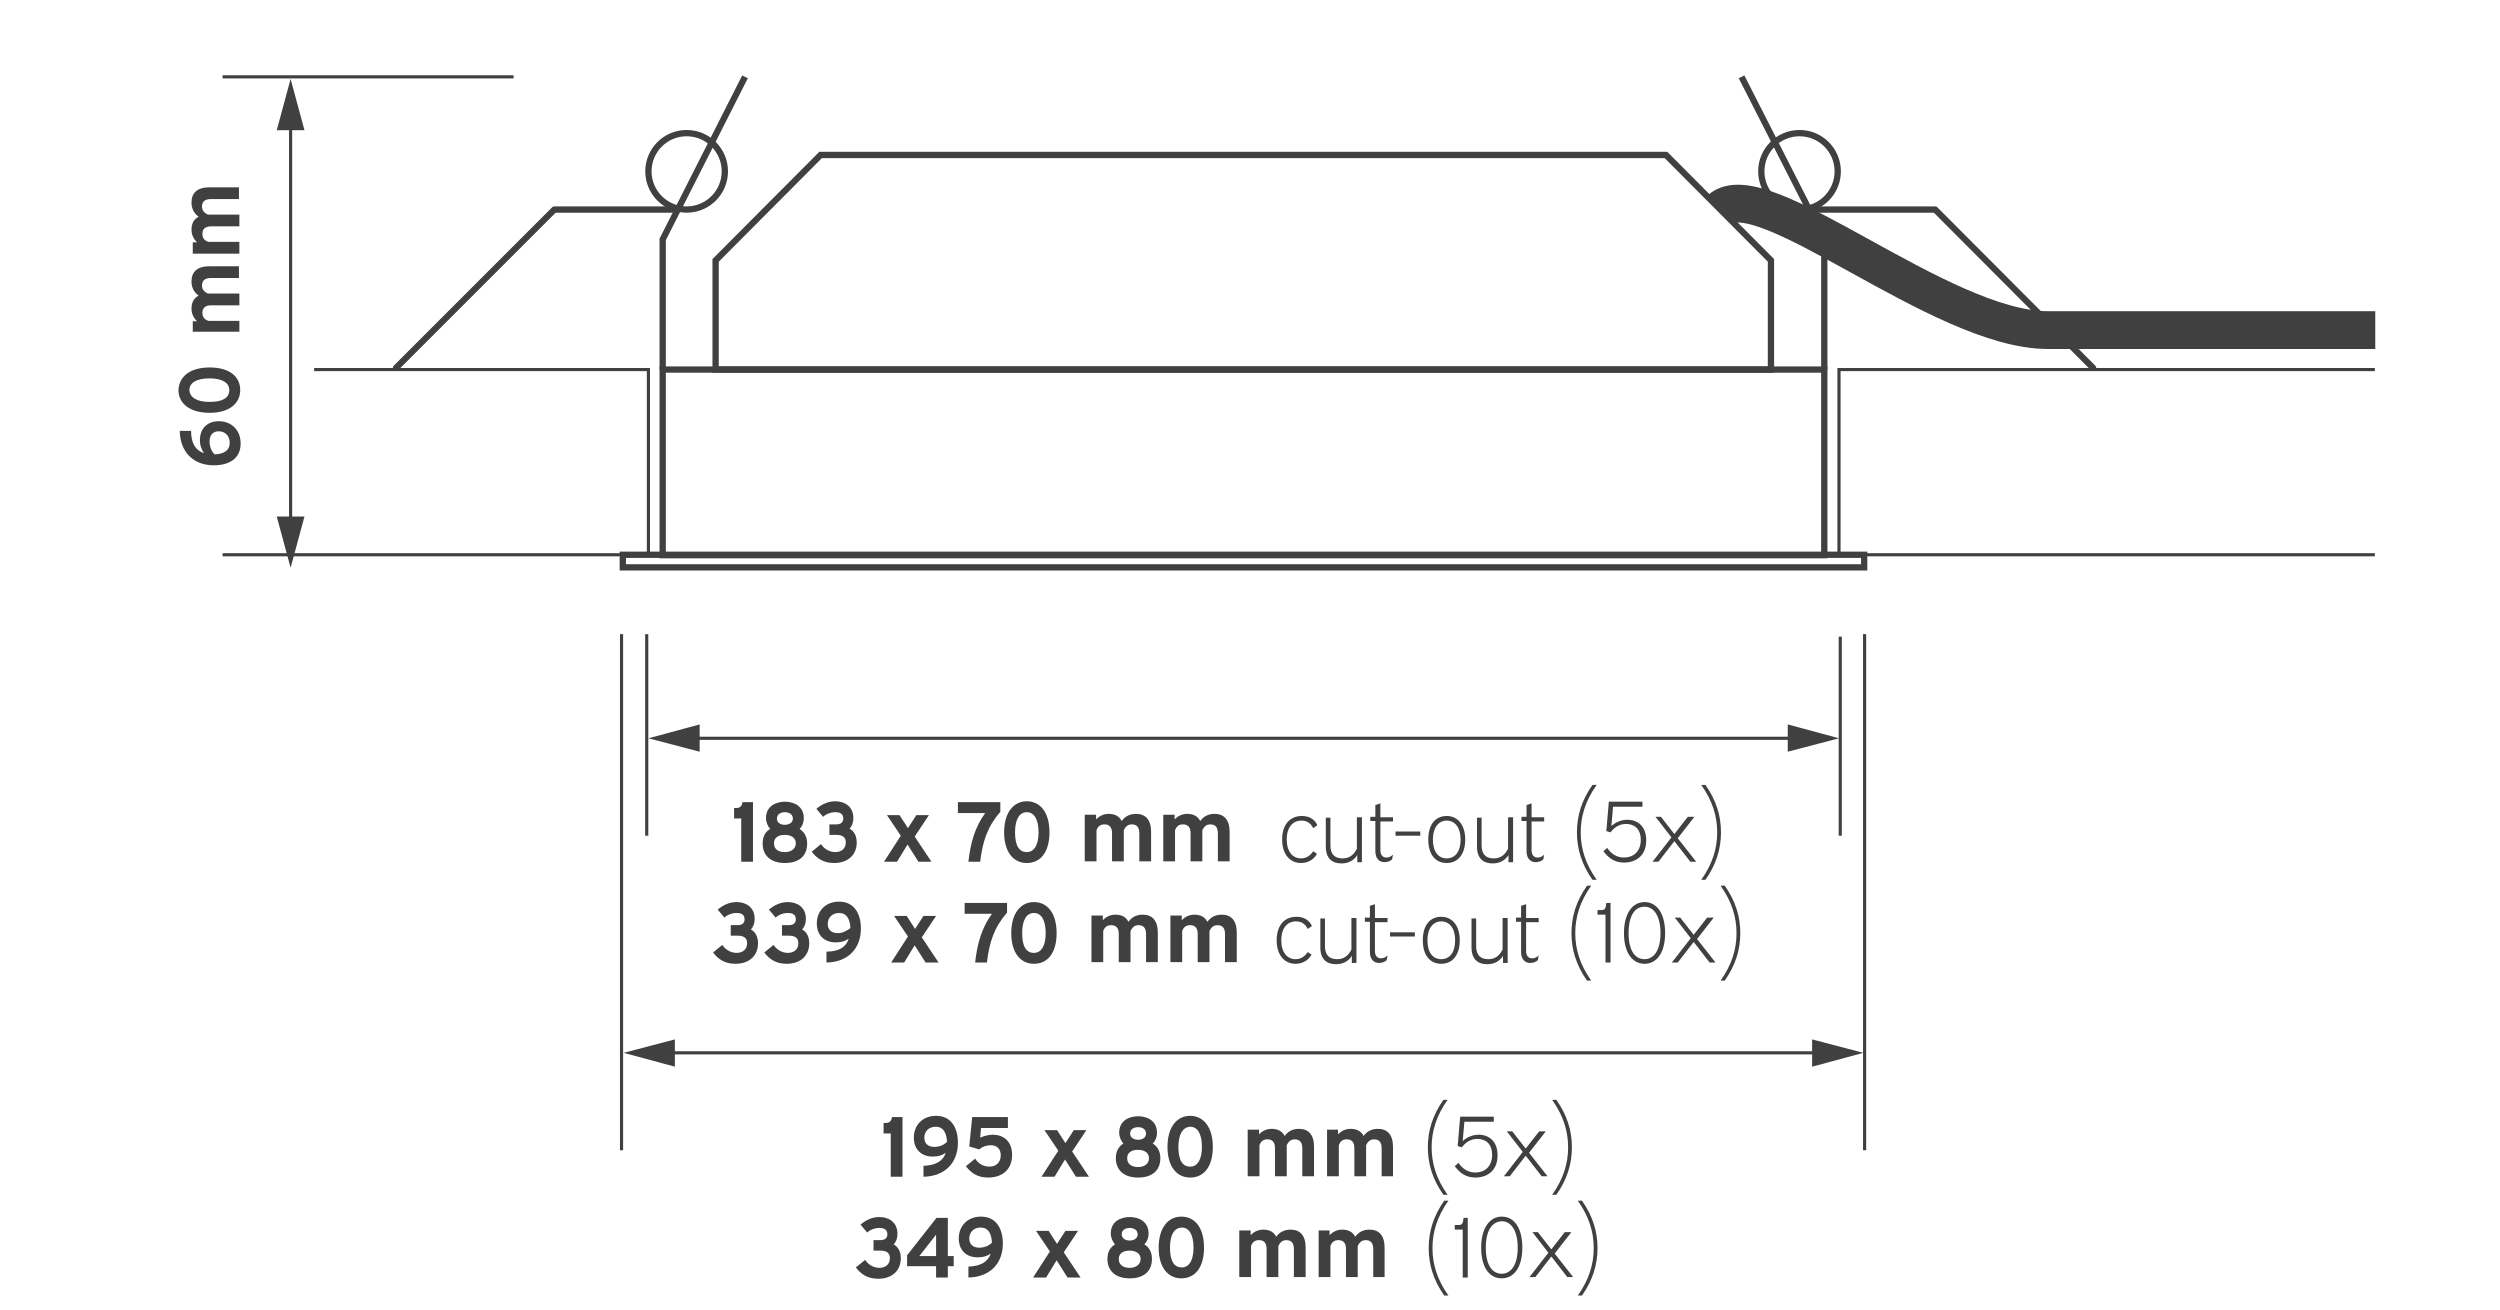 <?xml version="1.0" encoding="UTF-8"?> <svg xmlns="http://www.w3.org/2000/svg" xmlns:xlink="http://www.w3.org/1999/xlink" version="1.1" id="Layer_1" x="0px" y="0px" viewBox="0 0 595.3 312" style="enable-background:new 0 0 595.3 312;" xml:space="preserve"> <style type="text/css"> .st0{fill:none;} .st1{fill:none;stroke:#404041;stroke-width:0.75;} .st2{fill:#404041;} .st3{enable-background:new ;} .st4{fill:none;stroke:#404041;stroke-width:0.75;stroke-miterlimit:10;} .st5{fill:none;stroke:#404041;stroke-width:1.5;stroke-miterlimit:10;} .st6{fill:none;stroke:#404041;stroke-width:1.5;stroke-linecap:round;stroke-linejoin:round;stroke-miterlimit:10;} .st7{fill:none;stroke:#404041;stroke-width:9;stroke-miterlimit:10;} </style> <rect x="-647.8" y="-111.9" class="st0" width="595.3" height="539"></rect> <g id="Layer_2_00000124861957971908353670000007275466632925227445_"> </g> <line class="st1" x1="154" y1="151" x2="154" y2="199"></line> <line class="st1" x1="438.2" y1="151.6" x2="438.2" y2="199"></line> <g> <g> <line class="st1" x1="164.4" y1="175.8" x2="427.9" y2="175.8"></line> <g> <polygon class="st2" points="166.6,179 154.4,175.8 166.6,172.5 "></polygon> </g> <g> <polygon class="st2" points="425.7,179 437.9,175.8 425.7,172.5 "></polygon> </g> </g> </g> <g class="st3"> <path class="st2" d="M175.4,192.4c0.8,0,1.3-0.5,1.4-1.4h2.5v14.2h-2.8v-10.3h-1.7v-2.5H175.4z"></path> <path class="st2" d="M183.4,197.4c-0.6-0.7-1-1.6-1-2.6c0-2.8,2.3-3.9,4.5-3.9c2.2,0,4.5,1.1,4.5,3.9c0,1.1-0.4,2-1,2.6 c1.1,0.7,1.8,1.8,1.8,3.5c0,2.7-1.7,4.6-5.3,4.6c-3.6,0-5.3-2-5.3-4.6C181.6,199.1,182.3,198,183.4,197.4z M186.9,202.9 c1.5,0,2.6-0.8,2.6-2.1s-1.1-2-2.6-2c-1.5,0-2.6,0.6-2.6,2S185.3,202.9,186.9,202.9z M186.9,196.4c1,0,1.9-0.5,1.9-1.5 s-0.9-1.5-1.9-1.5c-1,0-1.9,0.5-1.9,1.5S185.8,196.4,186.9,196.4z"></path> <path class="st2" d="M194.4,192.6c1.3-1.1,2.8-1.8,4.5-1.8c2.2,0,4.3,1.2,4.3,4c0,1-0.3,1.9-0.9,2.5c1,0.6,1.7,1.6,1.7,3.3 c0,2.9-2,4.9-5.4,4.9c-2.6,0-4.2-1.2-5.3-2.7l2.2-1.8c0.7,1.1,2,1.9,3.4,1.9c1.3,0,2.5-0.7,2.5-2.3c0-1.2-0.7-1.8-2.3-1.8h-1.6 v-2.5h1.6c1,0,1.7-0.4,1.7-1.4c0-1.2-0.9-1.5-1.9-1.5c-1.2,0-2.3,0.5-2.9,1.1L194.4,192.6z"></path> <path class="st2" d="M221.2,194.1l-3.4,5.1l4,6h-3.1l-2.6-4.1l-2.5,4.1h-3.1l4-6.2l-3.3-4.9h3l2,3.1l2-3.1H221.2z"></path> <path class="st2" d="M238.2,191v2.3c-3.1,3.6-4.2,7-4.8,11.9h-2.8c0.5-4.6,1.6-8.3,4-11.6h-6.5V191H238.2z"></path> <path class="st2" d="M249.9,198.2c0,4.8-2.2,7.3-5.4,7.3c-3.1,0-5.4-2.5-5.4-7.3c0-4.8,2.3-7.4,5.4-7.4 C247.6,190.8,249.9,193.3,249.9,198.2z M241.7,198.2c0,3.2,1,4.7,2.8,4.7c1.7,0,2.8-1.6,2.8-4.7c0-3.2-1.1-4.8-2.8-4.8 C242.8,193.4,241.7,195,241.7,198.2z"></path> <path class="st2" d="M261,194.1v1c0.8-0.8,1.8-1.3,3-1.3c1.4,0,2.5,0.5,3.1,1.7c0.8-1.1,1.9-1.7,3.4-1.7c2.2,0,3.6,1.3,3.6,4.3v7 h-2.8v-6.7c0-1.5-0.7-2.1-1.8-2.1c-0.7,0-1.4,0.3-1.9,1.4v7.4h-2.8v-6.7c0-1.5-0.7-2.1-1.8-2.1c-0.8,0-1.5,0.3-1.9,1.4v7.4h-2.8 v-11.1H261z"></path> <path class="st2" d="M279.7,194.1v1c0.8-0.8,1.8-1.3,3-1.3c1.4,0,2.5,0.5,3.1,1.7c0.8-1.1,1.9-1.7,3.4-1.7c2.2,0,3.6,1.3,3.6,4.3v7 h-2.8v-6.7c0-1.5-0.7-2.1-1.8-2.1c-0.7,0-1.4,0.3-1.9,1.4v7.4h-2.8v-6.7c0-1.5-0.7-2.1-1.8-2.1c-0.8,0-1.5,0.3-1.9,1.4v7.4h-2.8 v-11.1H279.7z"></path> </g> <g class="st3"> <path class="st2" d="M312.7,197.2c-0.6-1.2-1.5-1.8-2.8-1.8c-2,0-3.5,1.5-3.5,4.5s1.5,4.5,3.4,4.5c1.4,0,2.3-0.8,2.9-1.7l0.9,0.6 c-0.4,0.8-1.6,2.2-3.8,2.2c-2.5,0-4.5-1.9-4.5-5.6c0-3.7,2-5.6,4.7-5.6c1.9,0,3.1,0.9,3.7,2.2L312.7,197.2z"></path> <path class="st2" d="M316.8,194.6v6.7c0,2.2,1.1,3.1,2.9,3.1c1.5,0,2.6-0.7,3.4-2.3v-7.5h1.2v10.7h-1.1v-1.7c-0.8,1.3-2.1,2-3.8,2 c-2.2,0-3.7-1.2-3.7-4v-6.9H316.8z"></path> <path class="st2" d="M327.5,194.6v-2.9l1.2-0.4v3.3h3v1h-3v6.9c0,1.1,0.6,1.7,1.4,1.7c0.6,0,1.1-0.2,1.6-0.7l-0.2,1.1 c-0.3,0.4-1.1,0.7-1.8,0.7c-1.2,0-2.2-0.8-2.2-2.6v-7.2h-1.2v-1H327.5z"></path> <path class="st2" d="M338.2,198v1h-5.9v-1H338.2z"></path> <path class="st2" d="M348.9,199.9c0,3.6-1.8,5.6-4.4,5.6c-2.6,0-4.4-1.9-4.4-5.6c0-3.7,1.8-5.6,4.4-5.6 C347,194.3,348.9,196.3,348.9,199.9z M341.2,199.9c0,2.9,1.3,4.5,3.3,4.5c1.9,0,3.3-1.5,3.3-4.5c0-2.9-1.4-4.5-3.3-4.5 C342.6,195.4,341.2,197,341.2,199.9z"></path> <path class="st2" d="M352.8,194.6v6.7c0,2.2,1.1,3.1,2.9,3.1c1.5,0,2.6-0.7,3.4-2.3v-7.5h1.2v10.7h-1.1v-1.7c-0.8,1.3-2.1,2-3.8,2 c-2.2,0-3.7-1.2-3.7-4v-6.9H352.8z"></path> <path class="st2" d="M363.5,194.6v-2.9l1.2-0.4v3.3h3v1h-3v6.9c0,1.1,0.6,1.7,1.4,1.7c0.6,0,1.1-0.2,1.6-0.7l-0.2,1.1 c-0.3,0.4-1.1,0.7-1.8,0.7c-1.2,0-2.2-0.8-2.2-2.6v-7.2h-1.2v-1H363.5z"></path> <path class="st2" d="M380.2,186.9c-2.7,3.8-3.8,7.5-3.8,11.3s1.1,7.5,3.8,11.3h-1c-2.6-3.7-3.7-7.4-3.7-11.3s1.1-7.6,3.7-11.3 H380.2z"></path> <path class="st2" d="M391.1,191v1.1h-7l-0.4,4.6c0.9-0.8,2.2-1.5,3.8-1.5c2.4,0,4.5,1.5,4.5,4.9c0,3.8-2.6,5.3-5.3,5.3 c-2.5,0-3.9-1.4-4.9-2.7l0.9-0.8c0.8,1.2,2.1,2.3,4,2.3c2.1,0,4-1.3,4-4.2c0-2.7-1.6-3.8-3.5-3.8c-1.6,0-2.8,0.8-3.7,2l-1-0.3 l0.6-7H391.1z"></path> <path class="st2" d="M403.4,194.6l-3.9,5l4.4,5.6h-1.4l-3.8-4.9l-3.8,4.9h-1.4l4.5-5.8l-3.8-4.9h1.3l3.2,4.1l3.2-4.1H403.4z"></path> <path class="st2" d="M405.1,209.5c2.7-3.8,3.8-7.5,3.8-11.3s-1.1-7.5-3.8-11.3h1c2.6,3.7,3.7,7.4,3.7,11.3s-1.1,7.6-3.7,11.3H405.1 z"></path> </g> <g class="st3"> <path class="st2" d="M170.9,216.6c1.3-1.1,2.8-1.8,4.5-1.8c2.2,0,4.3,1.2,4.3,4c0,1-0.3,1.9-0.9,2.5c1,0.6,1.7,1.6,1.7,3.3 c0,2.9-2,4.9-5.4,4.9c-2.6,0-4.2-1.2-5.3-2.7l2.2-1.8c0.7,1.1,2,1.9,3.4,1.9c1.3,0,2.5-0.7,2.5-2.3c0-1.2-0.7-1.8-2.3-1.8H174v-2.5 h1.6c1,0,1.7-0.4,1.7-1.4c0-1.2-0.9-1.5-1.9-1.5c-1.2,0-2.3,0.5-2.9,1.1L170.9,216.6z"></path> <path class="st2" d="M183.1,216.6c1.3-1.1,2.8-1.8,4.5-1.8c2.2,0,4.3,1.2,4.3,4c0,1-0.3,1.9-0.9,2.5c1,0.6,1.7,1.6,1.7,3.3 c0,2.9-2,4.9-5.4,4.9c-2.6,0-4.2-1.2-5.3-2.7l2.2-1.8c0.7,1.1,2,1.9,3.4,1.9c1.3,0,2.5-0.7,2.5-2.3c0-1.2-0.7-1.8-2.3-1.8h-1.6 v-2.5h1.6c1,0,1.7-0.4,1.7-1.4c0-1.2-0.9-1.5-1.9-1.5c-1.2,0-2.3,0.5-2.9,1.1L183.1,216.6z"></path> <path class="st2" d="M202.1,223.5c-0.8,0.6-1.8,0.9-3.1,0.9c-2.8,0-4.5-1.8-4.5-4.5c0-2.9,2-5.2,5.3-5.2c3.7,0,5.2,3,5.2,6.4 c0,4.7-3,8-8.2,8.1v-2.6C199.8,226.6,201.5,225.5,202.1,223.5z M202.5,221c-0.1-2.2-0.9-3.6-2.7-3.6c-1.7,0-2.7,1.2-2.7,2.6 c0,1.3,0.8,2.2,2.4,2.2C200.6,222.2,201.6,221.7,202.5,221z"></path> <path class="st2" d="M222.9,218.1l-3.4,5.1l4,6h-3.1l-2.6-4.1l-2.5,4.1h-3.1l4-6.2l-3.3-4.9h3l2,3.1l2-3.1H222.9z"></path> <path class="st2" d="M239.8,215v2.3c-3.1,3.6-4.2,7-4.8,11.9h-2.8c0.5-4.6,1.6-8.3,4-11.6h-6.5V215H239.8z"></path> <path class="st2" d="M251.6,222.2c0,4.8-2.2,7.3-5.4,7.3c-3.1,0-5.4-2.5-5.4-7.3c0-4.8,2.3-7.4,5.4-7.4 C249.3,214.8,251.6,217.3,251.6,222.2z M243.4,222.2c0,3.2,1,4.7,2.8,4.7c1.7,0,2.8-1.6,2.8-4.7c0-3.2-1.1-4.8-2.8-4.8 C244.5,217.4,243.4,219,243.4,222.2z"></path> <path class="st2" d="M262.6,218.1v1c0.8-0.8,1.8-1.3,3-1.3c1.4,0,2.5,0.5,3.1,1.7c0.8-1.1,1.9-1.7,3.4-1.7c2.2,0,3.6,1.3,3.6,4.3v7 h-2.8v-6.7c0-1.5-0.7-2.1-1.8-2.1c-0.7,0-1.4,0.3-1.9,1.4v7.4h-2.8v-6.7c0-1.5-0.7-2.1-1.8-2.1c-0.8,0-1.5,0.3-1.9,1.4v7.4h-2.8 v-11.1H262.6z"></path> <path class="st2" d="M281.4,218.1v1c0.8-0.8,1.8-1.3,3-1.3c1.4,0,2.5,0.5,3.1,1.7c0.8-1.1,1.9-1.7,3.4-1.7c2.2,0,3.6,1.3,3.6,4.3v7 h-2.8v-6.7c0-1.5-0.7-2.1-1.8-2.1c-0.7,0-1.4,0.3-1.9,1.4v7.4h-2.8v-6.7c0-1.5-0.7-2.1-1.8-2.1c-0.8,0-1.5,0.3-1.9,1.4v7.4h-2.8 v-11.1H281.4z"></path> </g> <g class="st3"> <path class="st2" d="M311.4,221.2c-0.6-1.2-1.5-1.8-2.8-1.8c-2,0-3.5,1.5-3.5,4.5s1.5,4.5,3.4,4.5c1.4,0,2.3-0.8,2.9-1.7l0.9,0.6 c-0.4,0.8-1.6,2.2-3.8,2.2c-2.5,0-4.5-1.9-4.5-5.6c0-3.7,2-5.6,4.7-5.6c1.9,0,3.1,0.9,3.7,2.2L311.4,221.2z"></path> <path class="st2" d="M315.5,218.6v6.7c0,2.2,1.1,3.1,2.9,3.1c1.5,0,2.6-0.7,3.4-2.3v-7.5h1.2v10.7h-1.1v-1.7c-0.8,1.3-2.1,2-3.8,2 c-2.2,0-3.7-1.2-3.7-4v-6.9H315.5z"></path> <path class="st2" d="M326.2,218.6v-2.9l1.2-0.4v3.3h3v1h-3v6.9c0,1.1,0.6,1.7,1.4,1.7c0.6,0,1.1-0.2,1.6-0.7l-0.2,1.1 c-0.3,0.4-1.1,0.7-1.8,0.7c-1.2,0-2.2-0.8-2.2-2.6v-7.2H325v-1H326.2z"></path> <path class="st2" d="M336.9,222v1H331v-1H336.9z"></path> <path class="st2" d="M347.6,223.9c0,3.6-1.8,5.6-4.4,5.6c-2.6,0-4.4-1.9-4.4-5.6c0-3.7,1.8-5.6,4.4-5.6 C345.7,218.3,347.6,220.3,347.6,223.9z M339.9,223.9c0,2.9,1.3,4.5,3.3,4.5c1.9,0,3.3-1.5,3.3-4.5c0-2.9-1.4-4.5-3.3-4.5 C341.3,219.4,339.9,221,339.9,223.9z"></path> <path class="st2" d="M351.5,218.6v6.7c0,2.2,1.1,3.1,2.9,3.1c1.5,0,2.6-0.7,3.4-2.3v-7.5h1.2v10.7h-1.1v-1.7c-0.8,1.3-2.1,2-3.8,2 c-2.2,0-3.7-1.2-3.7-4v-6.9H351.5z"></path> <path class="st2" d="M362.2,218.6v-2.9l1.2-0.4v3.3h3v1h-3v6.9c0,1.1,0.6,1.7,1.4,1.7c0.6,0,1.1-0.2,1.6-0.7l-0.2,1.1 c-0.3,0.4-1.1,0.7-1.8,0.7c-1.2,0-2.2-0.8-2.2-2.6v-7.2H361v-1H362.2z"></path> <path class="st2" d="M378.9,210.9c-2.7,3.8-3.8,7.5-3.8,11.3s1.1,7.5,3.8,11.3h-1c-2.6-3.7-3.7-7.4-3.7-11.3s1.1-7.6,3.7-11.3 H378.9z"></path> <path class="st2" d="M381.4,216.7c0.8,0,1-0.5,1.1-1.7h1v14.2h-1.2v-11.4h-1.9v-1.1H381.4z"></path> <path class="st2" d="M396.5,222.2c0,4.8-2.1,7.3-4.9,7.3s-4.9-2.5-4.9-7.3c0-4.8,2.1-7.4,4.9-7.4S396.5,217.3,396.5,222.2z M387.8,222.2c0,4.1,1.5,6.2,3.8,6.2c2.2,0,3.8-2.1,3.8-6.2c0-4.1-1.6-6.3-3.8-6.3C389.3,215.9,387.8,218,387.8,222.2z"></path> <path class="st2" d="M408,218.6l-3.9,5l4.4,5.6h-1.4l-3.8-4.9l-3.8,4.9h-1.4l4.5-5.8l-3.8-4.9h1.3l3.2,4.1l3.2-4.1H408z"></path> <path class="st2" d="M409.7,233.5c2.7-3.8,3.8-7.5,3.8-11.3s-1.1-7.5-3.8-11.3h1c2.6,3.7,3.7,7.4,3.7,11.3s-1.1,7.6-3.7,11.3H409.7 z"></path> </g> <polyline class="st4" points="53,132.1 154.4,132.1 154.4,88 74.8,88 "></polyline> <line class="st1" x1="148" y1="151" x2="148" y2="273.9"></line> <line class="st1" x1="444" y1="151" x2="444" y2="273.9"></line> <g> <g> <line class="st1" x1="158.5" y1="250.7" x2="433.7" y2="250.7"></line> <g> <polygon class="st2" points="160.7,254 148.5,250.7 160.7,247.5 "></polygon> </g> <g> <polygon class="st2" points="431.5,254 443.7,250.7 431.5,247.5 "></polygon> </g> </g> </g> <g class="st3"> <path class="st2" d="M211,267.4c0.8,0,1.3-0.5,1.4-1.4h2.5v14.2h-2.8v-10.3h-1.7v-2.5H211z"></path> <path class="st2" d="M225.2,274.5c-0.8,0.6-1.8,0.9-3.1,0.9c-2.8,0-4.5-1.8-4.5-4.5c0-2.9,2-5.2,5.3-5.2c3.7,0,5.2,3,5.2,6.4 c0,4.7-3,8-8.2,8.1v-2.6C222.9,277.5,224.6,276.4,225.2,274.5z M225.5,271.9c-0.1-2.2-0.9-3.6-2.7-3.6c-1.7,0-2.7,1.2-2.7,2.6 c0,1.3,0.8,2.2,2.4,2.2C223.6,273.1,224.7,272.7,225.5,271.9z"></path> <path class="st2" d="M240,266v2.6h-6.4l-0.2,2.3c0.9-0.4,2-0.7,3-0.7c2.5,0,4.6,1.5,4.6,4.8c0,3.9-2.8,5.4-5.7,5.4 c-2.8,0-4.2-1.3-5.3-2.7l2.2-1.8c0.7,1.1,1.9,1.9,3.4,1.9c1.7,0,2.7-1.1,2.7-2.7c0-1.5-0.9-2.4-2.4-2.4c-0.9,0-2,0.3-2.7,1 l-2.4-0.7l0.7-7H240z"></path> <path class="st2" d="M258.7,269.1l-3.4,5.1l4,6h-3.1l-2.6-4.1l-2.5,4.1H248l4-6.2l-3.3-4.9h3l2,3.1l2-3.1H258.7z"></path> <path class="st2" d="M267.5,272.3c-0.6-0.7-1-1.6-1-2.6c0-2.8,2.3-3.9,4.5-3.9s4.5,1.1,4.5,3.9c0,1.1-0.4,2-1,2.6 c1.1,0.7,1.8,1.8,1.8,3.5c0,2.7-1.7,4.6-5.3,4.6c-3.6,0-5.3-2-5.3-4.6C265.7,274.1,266.4,273,267.5,272.3z M271,277.9 c1.5,0,2.6-0.8,2.6-2.1s-1.1-2-2.6-2c-1.5,0-2.6,0.6-2.6,2S269.5,277.9,271,277.9z M271,271.4c1,0,1.9-0.5,1.9-1.5 s-0.9-1.5-1.9-1.5c-1,0-1.9,0.5-1.9,1.5S270,271.4,271,271.4z"></path> <path class="st2" d="M288.8,273.1c0,4.8-2.2,7.3-5.4,7.3c-3.1,0-5.4-2.5-5.4-7.3c0-4.8,2.3-7.4,5.4-7.4 C286.5,265.7,288.8,268.3,288.8,273.1z M280.6,273.1c0,3.2,1,4.7,2.8,4.7c1.7,0,2.8-1.6,2.8-4.7c0-3.2-1.1-4.8-2.8-4.8 C281.7,268.4,280.6,270,280.6,273.1z"></path> <path class="st2" d="M299.8,269.1v1c0.8-0.8,1.8-1.3,3-1.3c1.4,0,2.5,0.5,3.1,1.7c0.8-1.1,1.9-1.7,3.4-1.7c2.2,0,3.6,1.3,3.6,4.3v7 h-2.8v-6.7c0-1.5-0.7-2.1-1.8-2.1c-0.7,0-1.4,0.3-1.9,1.4v7.4h-2.8v-6.7c0-1.5-0.7-2.1-1.8-2.1c-0.8,0-1.5,0.3-1.9,1.4v7.4h-2.8 v-11.1H299.8z"></path> <path class="st2" d="M318.6,269.1v1c0.8-0.8,1.8-1.3,3-1.3c1.4,0,2.5,0.5,3.1,1.7c0.8-1.1,1.9-1.7,3.4-1.7c2.2,0,3.6,1.3,3.6,4.3v7 H329v-6.7c0-1.5-0.7-2.1-1.8-2.1c-0.7,0-1.4,0.3-1.9,1.4v7.4h-2.8v-6.7c0-1.5-0.7-2.1-1.8-2.1c-0.8,0-1.5,0.3-1.9,1.4v7.4H316 v-11.1H318.6z"></path> </g> <g class="st3"> <path class="st2" d="M344.7,261.9c-2.7,3.8-3.8,7.5-3.8,11.3s1.1,7.5,3.8,11.3h-1c-2.6-3.7-3.7-7.4-3.7-11.3s1.1-7.6,3.7-11.3 H344.7z"></path> <path class="st2" d="M355.7,266v1.1h-7l-0.4,4.6c0.9-0.8,2.2-1.5,3.8-1.5c2.4,0,4.5,1.5,4.5,4.9c0,3.8-2.6,5.3-5.3,5.3 c-2.5,0-3.9-1.4-4.9-2.7l0.9-0.8c0.8,1.2,2.1,2.3,4,2.3c2.1,0,4-1.3,4-4.2c0-2.7-1.6-3.8-3.5-3.8c-1.6,0-2.8,0.8-3.7,2l-1-0.3 l0.6-7H355.7z"></path> <path class="st2" d="M368,269.5l-3.9,5l4.4,5.6h-1.4l-3.8-4.9l-3.8,4.9h-1.4l4.5-5.8l-3.8-4.9h1.3l3.2,4.1l3.2-4.1H368z"></path> <path class="st2" d="M369.6,284.5c2.7-3.8,3.8-7.5,3.8-11.3s-1.1-7.5-3.8-11.3h1c2.6,3.7,3.7,7.4,3.7,11.3s-1.1,7.6-3.7,11.3H369.6 z"></path> </g> <g class="st3"> <path class="st2" d="M204.9,291.6c1.3-1.1,2.8-1.8,4.5-1.8c2.2,0,4.3,1.2,4.3,4c0,1-0.3,1.9-0.9,2.5c1,0.6,1.7,1.6,1.7,3.3 c0,2.9-2,4.9-5.4,4.9c-2.6,0-4.2-1.2-5.3-2.7l2.2-1.8c0.7,1.1,2,1.9,3.4,1.9c1.3,0,2.5-0.7,2.5-2.3c0-1.2-0.7-1.8-2.3-1.8H208v-2.5 h1.6c1,0,1.7-0.4,1.7-1.4c0-1.2-0.9-1.5-1.9-1.5c-1.2,0-2.3,0.5-2.9,1.1L204.9,291.6z"></path> <path class="st2" d="M225.7,290v9.1h1.4v2.4h-1.4v2.7h-2.8v-2.7H216v-2.6l7-8.9H225.7z M222.9,299.1v-5.1l-4,5.1H222.9z"></path> <path class="st2" d="M235.9,298.5c-0.8,0.6-1.8,0.9-3.1,0.9c-2.8,0-4.5-1.8-4.5-4.5c0-2.9,2-5.2,5.3-5.2c3.7,0,5.2,3,5.2,6.4 c0,4.7-3,8-8.2,8.1v-2.6C233.6,301.5,235.3,300.4,235.9,298.5z M236.2,295.9c-0.1-2.2-0.9-3.6-2.7-3.6c-1.7,0-2.7,1.2-2.7,2.6 c0,1.3,0.8,2.2,2.4,2.2C234.3,297.1,235.4,296.7,236.2,295.9z"></path> <path class="st2" d="M256.7,293.1l-3.4,5.1l4,6h-3.1l-2.6-4.1l-2.5,4.1H246l4-6.2l-3.3-4.9h3l2,3.1l2-3.1H256.7z"></path> <path class="st2" d="M265.5,296.3c-0.6-0.7-1-1.6-1-2.6c0-2.8,2.3-3.9,4.5-3.9s4.5,1.1,4.5,3.9c0,1.1-0.4,2-1,2.6 c1.1,0.7,1.8,1.8,1.8,3.5c0,2.7-1.7,4.6-5.3,4.6c-3.6,0-5.3-2-5.3-4.6C263.7,298.1,264.4,297,265.5,296.3z M269,301.9 c1.5,0,2.6-0.8,2.6-2.1s-1.1-2-2.6-2c-1.5,0-2.6,0.6-2.6,2S267.5,301.9,269,301.9z M269,295.4c1,0,1.9-0.5,1.9-1.5 s-0.9-1.5-1.9-1.5c-1,0-1.9,0.5-1.9,1.5S268,295.4,269,295.4z"></path> <path class="st2" d="M286.7,297.1c0,4.8-2.2,7.3-5.4,7.3c-3.1,0-5.4-2.5-5.4-7.3c0-4.8,2.3-7.4,5.4-7.4 C284.5,289.7,286.7,292.3,286.7,297.1z M278.6,297.1c0,3.2,1,4.7,2.8,4.7c1.7,0,2.8-1.6,2.8-4.7c0-3.2-1.1-4.8-2.8-4.8 C279.6,292.4,278.6,294,278.6,297.1z"></path> <path class="st2" d="M297.8,293.1v1c0.8-0.8,1.8-1.3,3-1.3c1.4,0,2.5,0.5,3.1,1.7c0.8-1.1,1.9-1.7,3.4-1.7c2.2,0,3.6,1.3,3.6,4.3v7 h-2.8v-6.7c0-1.5-0.7-2.1-1.8-2.1c-0.7,0-1.4,0.3-1.9,1.4v7.4h-2.8v-6.7c0-1.5-0.7-2.1-1.8-2.1c-0.8,0-1.5,0.3-1.9,1.4v7.4h-2.8 v-11.1H297.8z"></path> <path class="st2" d="M316.6,293.1v1c0.8-0.8,1.8-1.3,3-1.3c1.4,0,2.5,0.5,3.1,1.7c0.8-1.1,1.9-1.7,3.4-1.7c2.2,0,3.6,1.3,3.6,4.3v7 H327v-6.7c0-1.5-0.7-2.1-1.8-2.1c-0.7,0-1.4,0.3-1.9,1.4v7.4h-2.8v-6.7c0-1.5-0.7-2.1-1.8-2.1c-0.8,0-1.5,0.3-1.9,1.4v7.4H314 v-11.1H316.6z"></path> </g> <g class="st3"> <path class="st2" d="M344.9,285.9c-2.7,3.8-3.8,7.5-3.8,11.3s1.1,7.5,3.8,11.3h-1c-2.6-3.7-3.7-7.4-3.7-11.3s1.1-7.6,3.7-11.3 H344.9z"></path> <path class="st2" d="M347.4,291.7c0.8,0,1-0.5,1.1-1.7h1v14.2h-1.2v-11.4h-1.9v-1.1H347.4z"></path> <path class="st2" d="M362.5,297.1c0,4.8-2.1,7.3-4.9,7.3c-2.9,0-4.9-2.5-4.9-7.3c0-4.8,2.1-7.4,4.9-7.4 C360.5,289.7,362.5,292.3,362.5,297.1z M353.8,297.1c0,4.1,1.5,6.2,3.8,6.2c2.2,0,3.8-2.1,3.8-6.2c0-4.1-1.6-6.3-3.8-6.3 C355.3,290.9,353.8,293,353.8,297.1z"></path> <path class="st2" d="M374.1,293.5l-3.9,5l4.4,5.6h-1.4l-3.8-4.9l-3.8,4.9h-1.4l4.5-5.8l-3.8-4.9h1.3l3.2,4.1l3.2-4.1H374.1z"></path> <path class="st2" d="M375.7,308.5c2.7-3.8,3.8-7.5,3.8-11.3s-1.1-7.5-3.8-11.3h1c2.6,3.7,3.7,7.4,3.7,11.3s-1.1,7.6-3.7,11.3H375.7 z"></path> </g> <line class="st1" x1="122.3" y1="18.3" x2="53" y2="18.3"></line> <g> <g> <line class="st1" x1="69.2" y1="28.8" x2="69.2" y2="125.2"></line> <g> <polygon class="st2" points="65.9,31 69.2,18.8 72.5,31 "></polygon> </g> <g> <polygon class="st2" points="65.9,123 69.2,135.2 72.5,123 "></polygon> </g> </g> </g> <g class="st3"> <path class="st2" d="M45.5,102.6c0,3,1.1,4.7,3.1,5.3c-0.6-0.8-1-1.8-1-3.1c0-2.8,1.8-4.5,4.5-4.5c2.9,0,5.2,2,5.2,5.3 c0,3.8-3,5.2-6.4,5.2c-4.7,0-8-3-8.1-8.2H45.5z M51.1,108.2c2.2-0.1,3.6-0.9,3.6-2.8c0-1.7-1.2-2.7-2.6-2.7c-1.3,0-2.2,0.8-2.2,2.4 C49.9,106.3,50.3,107.4,51.1,108.2z"></path> <path class="st2" d="M49.9,87.5c4.8,0,7.3,2.2,7.3,5.4c0,3.1-2.5,5.4-7.3,5.4c-4.8,0-7.4-2.3-7.4-5.4 C42.6,89.8,45.1,87.5,49.9,87.5z M49.9,95.7c3.2,0,4.7-1,4.7-2.8c0-1.7-1.6-2.8-4.7-2.8c-3.2,0-4.8,1.1-4.8,2.8 C45.2,94.6,46.8,95.7,49.9,95.7z"></path> <path class="st2" d="M45.9,76.5h1c-0.8-0.8-1.3-1.8-1.3-3c0-1.4,0.5-2.5,1.7-3.1c-1.1-0.8-1.7-1.9-1.7-3.4c0-2.2,1.3-3.6,4.3-3.6h7 v2.8h-6.7c-1.5,0-2.1,0.7-2.1,1.8c0,0.7,0.3,1.4,1.4,1.9H57v2.8h-6.7c-1.5,0-2.1,0.7-2.1,1.8c0,0.8,0.3,1.5,1.4,1.9H57V79H45.9 V76.5z"></path> <path class="st2" d="M45.9,57.7h1c-0.8-0.8-1.3-1.8-1.3-3c0-1.4,0.5-2.5,1.7-3.1c-1.1-0.8-1.7-1.9-1.7-3.4c0-2.2,1.3-3.6,4.3-3.6h7 v2.8h-6.7c-1.5,0-2.1,0.7-2.1,1.8c0,0.7,0.3,1.4,1.4,1.9H57v2.8h-6.7c-1.5,0-2.1,0.7-2.1,1.8c0,0.8,0.3,1.5,1.4,1.9H57v2.8H45.9 V57.7z"></path> </g> <polyline class="st4" points="565.5,132.1 437.9,132.1 437.9,88 565.5,88 "></polyline> <rect x="148.3" y="132.1" class="st5" width="295.6" height="3"></rect> <rect x="157.8" y="88" class="st5" width="276.6" height="44.2"></rect> <polygon class="st5" points="396.7,36.9 195.4,36.9 170.4,62 170.4,88 421.7,88 421.7,62 "></polygon> <polyline class="st5" points="177.4,18.3 157.8,57 157.8,88 "></polyline> <polyline class="st5" points="414.7,18.3 434.4,57 434.4,88 "></polyline> <circle class="st5" cx="163.5" cy="40.8" r="9.1"></circle> <circle class="st5" cx="428.5" cy="40.8" r="9.1"></circle> <polyline class="st6" points="94.3,87.6 132,49.9 161.4,49.9 "></polyline> <polyline class="st6" points="498.4,87.6 460.8,49.9 431.4,49.9 "></polyline> <path class="st7" d="M409.6,49.9c9.8-9.1,52.4,28.7,78,28.7c25.4,0,51.5,0,78,0"></path> </svg> 